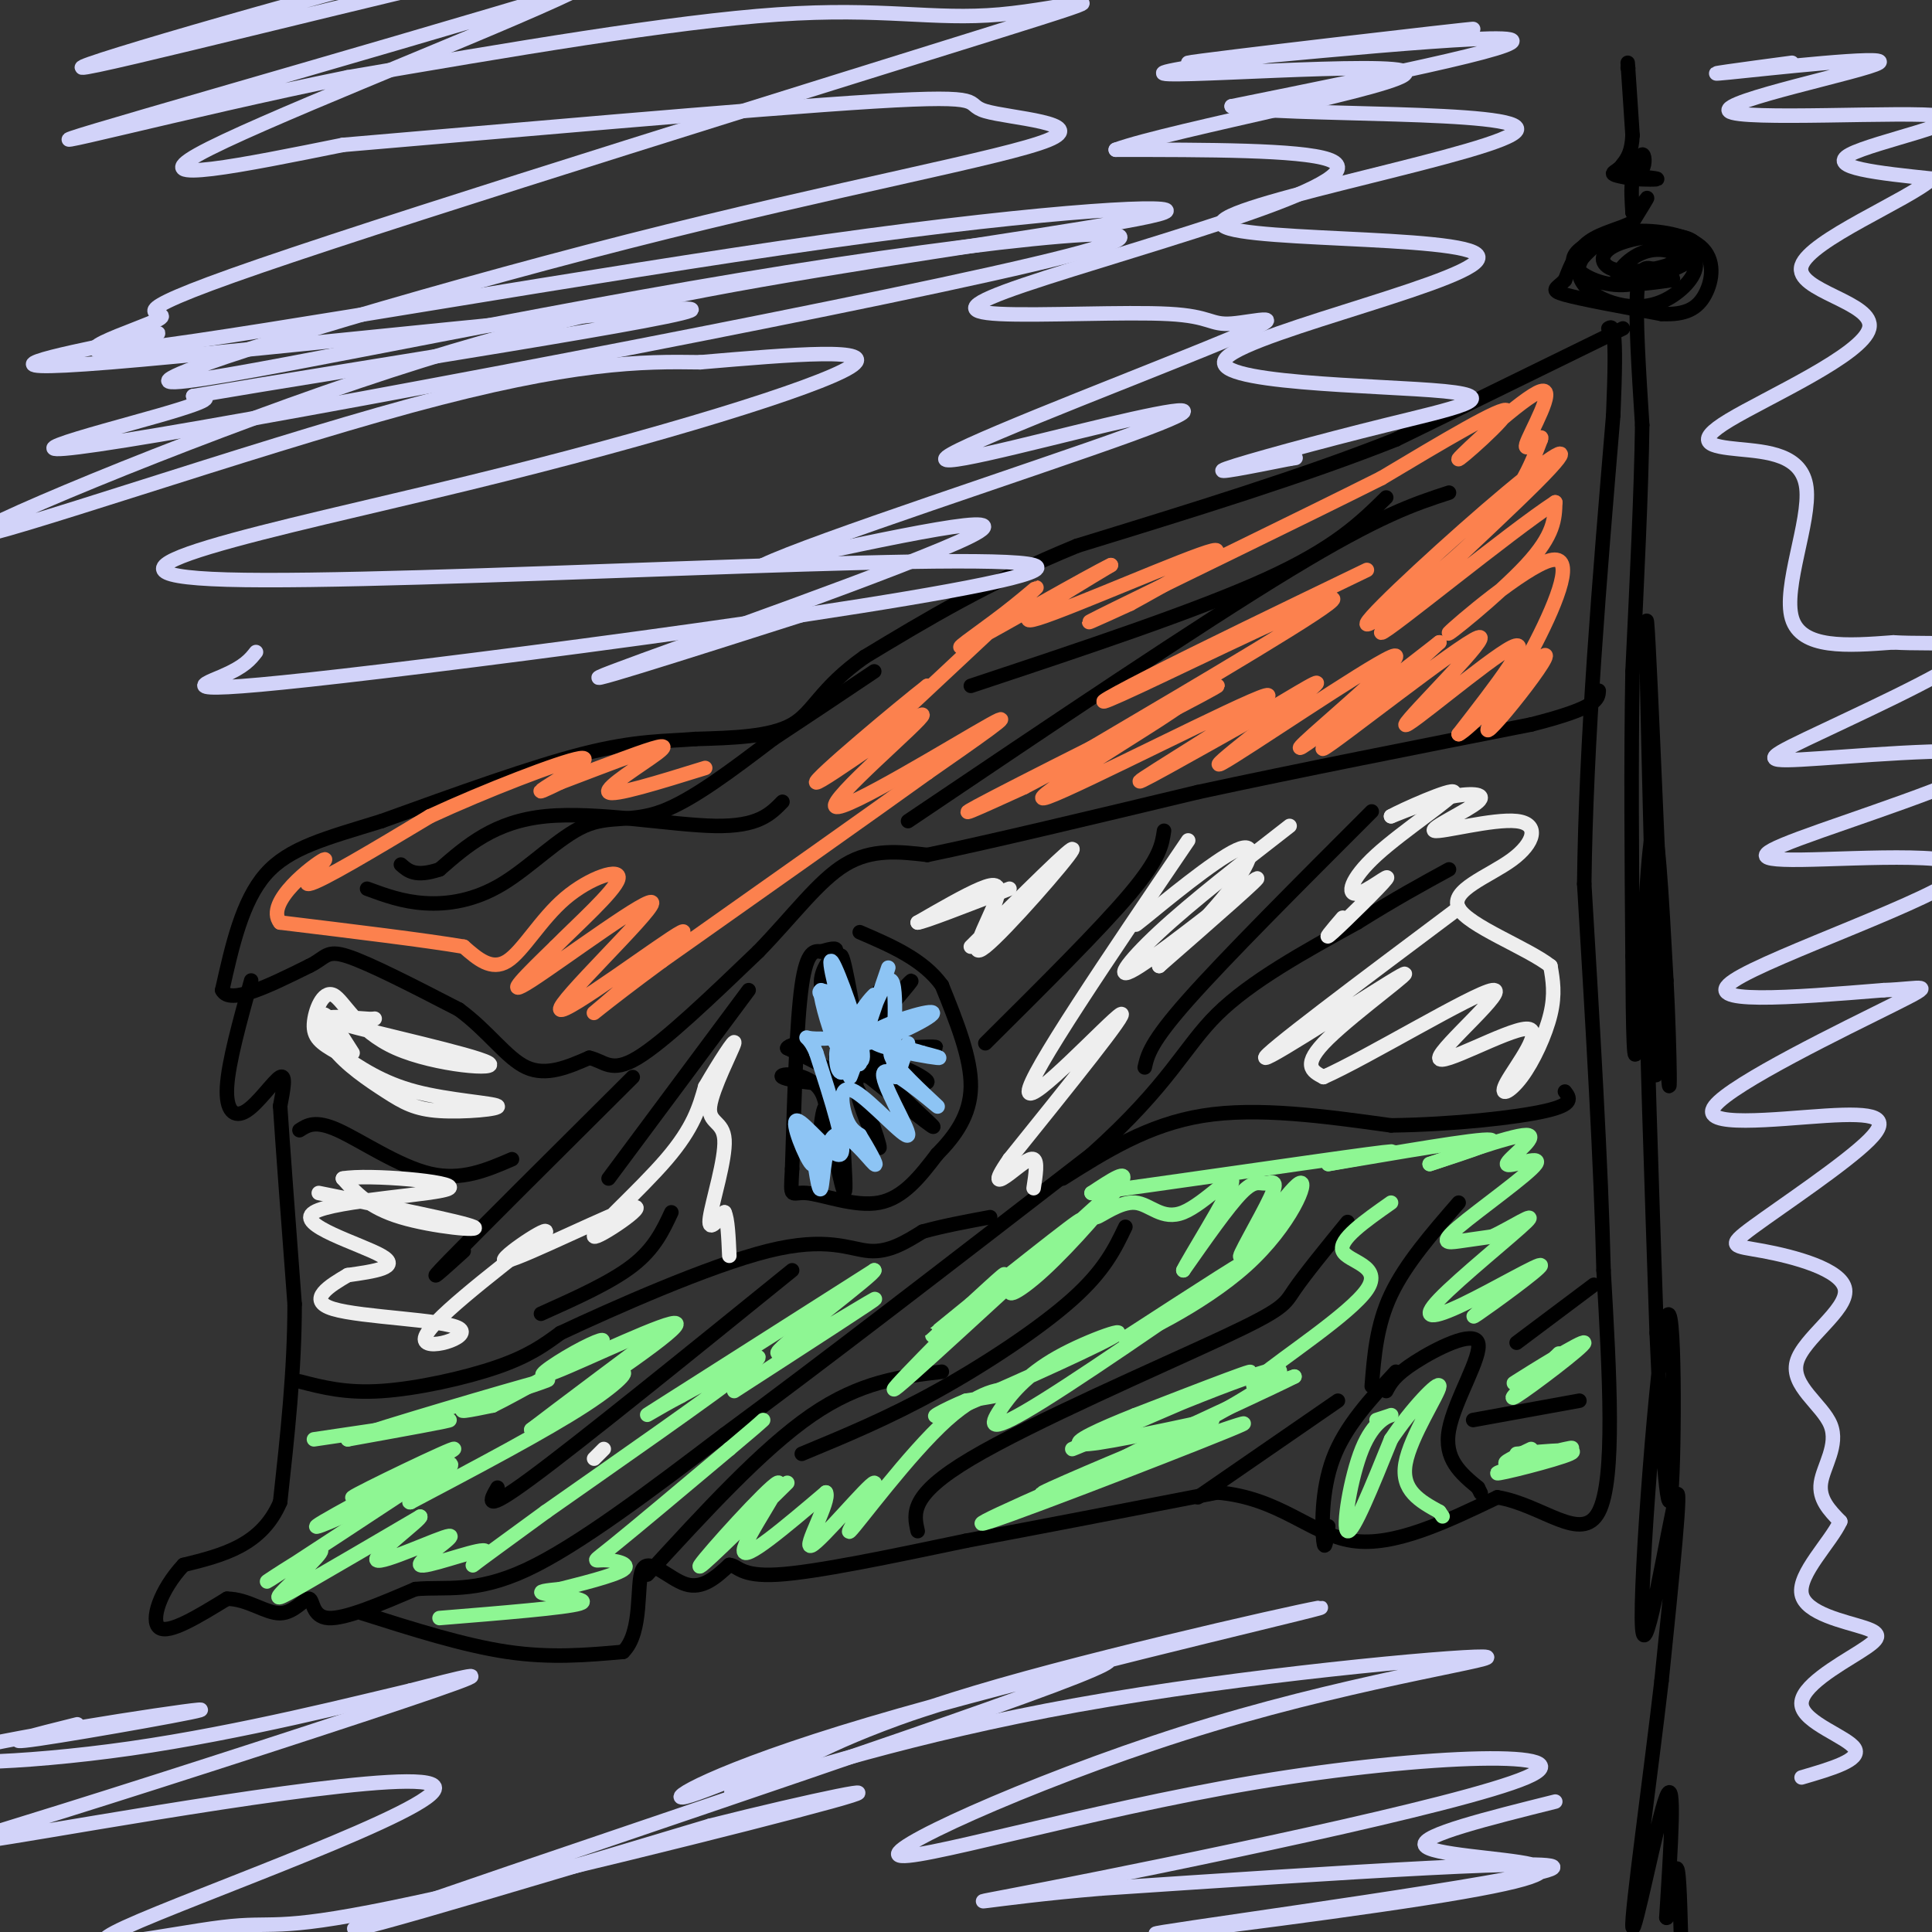 <svg viewBox='0 0 400 400' version='1.1' xmlns='http://www.w3.org/2000/svg' xmlns:xlink='http://www.w3.org/1999/xlink'><rect x="0" y="0" width="400" height="400" fill="#333333" stroke="none"/><g fill='none' stroke='#000000' stroke-width='3' stroke-linecap='round' stroke-linejoin='round'><path d='M337,14c0.000,0.000 0.100,0.100 0.1,0.1'/><path d='M337,13c0.000,0.000 1.000,15.000 1,15'/><path d='M338,28c-0.167,3.500 -1.083,4.750 -2,6'/><path d='M336,34c-0.933,1.333 -2.267,1.667 -2,2c0.267,0.333 2.133,0.667 4,1'/><path d='M338,37c2.214,0.202 5.750,0.208 5,0c-0.750,-0.208 -5.786,-0.631 -7,-1c-1.214,-0.369 1.393,-0.685 4,-1'/><path d='M340,35c0.711,-1.044 0.489,-3.156 0,-3c-0.489,0.156 -1.244,2.578 -2,5'/><path d='M338,37c-0.333,2.000 -0.167,4.500 0,7'/><path d='M338,44c0.800,0.200 2.800,-2.800 3,-3c0.200,-0.200 -1.400,2.400 -3,5'/><path d='M338,46c-2.244,1.311 -6.356,2.089 -9,4c-2.644,1.911 -3.822,4.956 -5,8'/><path d='M324,58c-1.667,1.733 -3.333,2.067 0,3c3.333,0.933 11.667,2.467 20,4'/><path d='M344,65c4.982,0.255 7.439,-1.107 9,-4c1.561,-2.893 2.228,-7.317 -1,-10c-3.228,-2.683 -10.351,-3.624 -15,-3c-4.649,0.624 -6.825,2.812 -9,5'/><path d='M328,53c-1.689,1.902 -1.413,4.159 0,6c1.413,1.841 3.962,3.268 7,4c3.038,0.732 6.565,0.770 10,-1c3.435,-1.770 6.779,-5.349 6,-8c-0.779,-2.651 -5.681,-4.373 -10,-5c-4.319,-0.627 -8.055,-0.158 -11,1c-2.945,1.158 -5.101,3.004 -4,5c1.101,1.996 5.457,4.142 10,4c4.543,-0.142 9.271,-2.571 14,-5'/><path d='M350,54c2.522,-1.942 1.827,-4.295 -2,-5c-3.827,-0.705 -10.786,0.240 -14,2c-3.214,1.760 -2.685,4.336 1,5c3.685,0.664 10.524,-0.585 12,-2c1.476,-1.415 -2.410,-2.996 -6,-2c-3.590,0.996 -6.883,4.570 -6,6c0.883,1.430 5.941,0.715 11,0'/><path d='M346,58c1.274,-0.357 -1.042,-1.250 -3,-2c-1.958,-0.750 -3.560,-1.357 -4,4c-0.440,5.357 0.280,16.679 1,28'/><path d='M340,88c-0.167,13.167 -1.083,32.083 -2,51'/><path d='M338,139c-0.333,18.333 -0.167,38.667 0,59'/><path d='M338,198c0.083,15.833 0.292,25.917 1,17c0.708,-8.917 1.917,-36.833 3,-42c1.083,-5.167 2.042,12.417 3,30'/><path d='M345,203c0.726,13.857 1.042,33.500 0,13c-1.042,-20.500 -3.440,-81.143 -4,-87c-0.560,-5.857 0.720,43.071 2,92'/><path d='M343,221c-0.222,8.133 -1.778,-17.533 -2,-14c-0.222,3.533 0.889,36.267 2,69'/><path d='M343,276c0.936,21.521 2.276,40.822 3,33c0.724,-7.822 0.833,-42.767 -1,-36c-1.833,6.767 -5.609,55.245 -5,64c0.609,8.755 5.603,-22.213 7,-27c1.397,-4.787 -0.801,16.606 -3,38'/><path d='M344,348c-2.238,19.321 -6.333,48.625 -6,51c0.333,2.375 5.095,-22.179 7,-27c1.905,-4.821 0.952,10.089 0,25'/><path d='M345,397c0.400,1.089 1.400,-8.689 2,-10c0.600,-1.311 0.800,5.844 1,13'/><path d='M336,68c0.000,0.000 -47.000,23.000 -47,23'/><path d='M289,91c-18.833,7.500 -42.417,14.750 -66,22'/><path d='M223,113c-18.333,7.500 -31.167,15.250 -44,23'/><path d='M179,136c-9.289,6.556 -10.511,11.444 -15,14c-4.489,2.556 -12.244,2.778 -20,3'/><path d='M144,153c-6.356,0.511 -12.244,0.289 -23,3c-10.756,2.711 -26.378,8.356 -42,14'/><path d='M79,170c-11.467,3.556 -19.133,5.444 -24,11c-4.867,5.556 -6.933,14.778 -9,24'/><path d='M46,205c1.500,3.167 9.750,-0.917 18,-5'/><path d='M64,200c3.556,-1.711 3.444,-3.489 8,-2c4.556,1.489 13.778,6.244 23,11'/><path d='M95,209c6.111,4.467 9.889,10.133 14,12c4.111,1.867 8.556,-0.067 13,-2'/><path d='M122,219c3.133,0.667 4.467,3.333 10,0c5.533,-3.333 15.267,-12.667 25,-22'/><path d='M157,197c7.133,-7.333 12.467,-14.667 18,-18c5.533,-3.333 11.267,-2.667 17,-2'/><path d='M192,177c12.167,-2.500 34.083,-7.750 56,-13'/><path d='M248,164c20.833,-4.500 44.917,-9.250 69,-14'/><path d='M317,150c13.833,-3.500 13.917,-5.250 14,-7'/><path d='M52,203c-2.357,8.488 -4.714,16.976 -5,22c-0.286,5.024 1.500,6.583 4,5c2.500,-1.583 5.714,-6.310 7,-7c1.286,-0.690 0.643,2.655 0,6'/><path d='M58,229c0.500,7.833 1.750,24.417 3,41'/><path d='M61,270c0.000,13.667 -1.500,27.333 -3,41'/><path d='M58,311c-3.833,9.000 -11.917,11.000 -20,13'/><path d='M38,324c-4.844,5.178 -6.956,11.622 -5,13c1.956,1.378 7.978,-2.311 14,-6'/><path d='M47,331c4.300,0.016 8.049,3.056 11,3c2.951,-0.056 5.102,-3.207 6,-3c0.898,0.207 0.542,3.774 4,4c3.458,0.226 10.729,-2.887 18,-6'/><path d='M86,329c6.089,-0.578 12.311,0.978 23,-4c10.689,-4.978 25.844,-16.489 41,-28'/><path d='M150,297c19.500,-14.333 47.750,-36.167 76,-58'/><path d='M226,239c16.311,-14.622 19.089,-22.178 26,-29c6.911,-6.822 17.956,-12.911 29,-19'/><path d='M281,191c8.000,-5.000 13.500,-8.000 19,-11'/><path d='M75,334c10.500,3.333 21.000,6.667 30,8c9.000,1.333 16.500,0.667 24,0'/><path d='M129,342c4.190,-4.071 2.667,-14.250 4,-17c1.333,-2.750 5.524,1.929 9,3c3.476,1.071 6.238,-1.464 9,-4'/><path d='M151,324c1.889,0.133 2.111,2.467 10,2c7.889,-0.467 23.444,-3.733 39,-7'/><path d='M200,319c15.167,-2.833 33.583,-6.417 52,-10'/><path d='M252,309c12.978,1.067 19.422,8.733 28,10c8.578,1.267 19.289,-3.867 30,-9'/><path d='M310,310c9.289,1.489 17.511,9.711 21,3c3.489,-6.711 2.244,-28.356 1,-50'/><path d='M332,263c-0.500,-21.667 -2.250,-50.833 -4,-80'/><path d='M328,183c0.333,-29.500 3.167,-63.250 6,-97'/><path d='M334,86c0.833,-19.167 -0.083,-18.583 -1,-18'/><path d='M62,286c4.800,1.244 9.600,2.489 17,2c7.400,-0.489 17.400,-2.711 24,-5c6.600,-2.289 9.800,-4.644 13,-7'/><path d='M116,276c10.619,-4.976 30.667,-13.917 43,-17c12.333,-3.083 16.952,-0.310 21,0c4.048,0.310 7.524,-1.845 11,-4'/><path d='M191,255c4.167,-1.167 9.083,-2.083 14,-3'/><path d='M220,244c8.833,-5.583 17.667,-11.167 29,-13c11.333,-1.833 25.167,0.083 39,2'/><path d='M288,233c13.000,-0.178 26.000,-1.622 32,-3c6.000,-1.378 5.000,-2.689 4,-4'/><path d='M173,219c1.833,2.000 3.667,4.000 4,4c0.333,0.000 -0.833,-2.000 -2,-4'/><path d='M175,219c-0.711,-6.133 -1.489,-19.467 -1,-21c0.489,-1.533 2.244,8.733 4,19'/><path d='M178,217c2.514,-1.070 6.797,-13.246 6,-14c-0.797,-0.754 -6.676,9.912 -6,11c0.676,1.088 7.907,-7.404 10,-10c2.093,-2.596 -0.954,0.702 -4,4'/><path d='M184,208c-3.250,2.655 -9.375,7.292 -7,9c2.375,1.708 13.250,0.488 16,0c2.750,-0.488 -2.625,-0.244 -8,0'/><path d='M185,217c-3.914,0.308 -9.698,1.077 -7,3c2.698,1.923 13.878,5.000 14,4c0.122,-1.000 -10.813,-6.077 -11,-4c-0.187,2.077 10.375,11.308 12,13c1.625,1.692 -5.688,-4.154 -13,-10'/><path d='M180,223c-2.824,-1.301 -3.384,0.447 -2,5c1.384,4.553 4.711,11.911 4,9c-0.711,-2.911 -5.461,-16.091 -7,-14c-1.539,2.091 0.132,19.455 0,23c-0.132,3.545 -2.066,-6.727 -4,-17'/><path d='M171,229c-1.036,0.365 -1.626,9.777 -1,10c0.626,0.223 2.467,-8.744 0,-13c-2.467,-4.256 -9.241,-3.800 -8,-3c1.241,0.800 10.497,1.943 12,1c1.503,-0.943 -4.749,-3.971 -11,-7'/><path d='M163,217c0.515,-1.268 7.303,-0.938 9,-3c1.697,-2.062 -1.697,-6.517 -2,-10c-0.303,-3.483 2.485,-5.995 3,-7c0.515,-1.005 -1.242,-0.502 -3,0'/><path d='M170,197c-1.267,-0.133 -2.933,-0.467 -4,7c-1.067,7.467 -1.533,22.733 -2,38'/><path d='M164,242c-0.381,6.774 -0.333,4.708 3,5c3.333,0.292 9.952,2.940 15,2c5.048,-0.940 8.524,-5.470 12,-10'/><path d='M194,239c3.689,-3.733 6.911,-8.067 7,-14c0.089,-5.933 -2.956,-13.467 -6,-21'/><path d='M195,204c-3.833,-5.333 -10.417,-8.167 -17,-11'/><path d='M241,172c-0.417,2.833 -0.833,5.667 -7,13c-6.167,7.333 -18.083,19.167 -30,31'/><path d='M284,168c-15.083,15.083 -30.167,30.167 -38,39c-7.833,8.833 -8.417,11.417 -9,14'/><path d='M131,223c-16.083,16.000 -32.167,32.000 -38,38c-5.833,6.000 -1.417,2.000 3,-2'/><path d='M155,205c0.000,0.000 -29.000,39.000 -29,39'/><path d='M139,251c-1.750,3.750 -3.500,7.500 -8,11c-4.500,3.500 -11.750,6.750 -19,10'/><path d='M62,234c1.644,-1.067 3.289,-2.133 8,0c4.711,2.133 12.489,7.467 19,9c6.511,1.533 11.756,-0.733 17,-3'/><path d='M188,170c30.167,-20.333 60.333,-40.667 79,-52c18.667,-11.333 25.833,-13.667 33,-16'/><path d='M201,142c23.333,-7.750 46.667,-15.500 61,-22c14.333,-6.500 19.667,-11.750 25,-17'/><path d='M162,166c-2.511,2.578 -5.022,5.156 -14,5c-8.978,-0.156 -24.422,-3.044 -35,-2c-10.578,1.044 -16.289,6.022 -22,11'/><path d='M91,180c-5.000,1.667 -6.500,0.333 -8,-1'/><path d='M76,184c3.684,1.357 7.368,2.715 12,3c4.632,0.285 10.211,-0.501 16,-4c5.789,-3.499 11.789,-9.711 17,-12c5.211,-2.289 9.632,-0.654 16,-3c6.368,-2.346 14.684,-8.673 23,-15'/><path d='M160,153c7.333,-4.833 14.167,-9.417 21,-14'/><path d='M103,308c-1.583,2.750 -3.167,5.500 7,-2c10.167,-7.500 32.083,-25.250 54,-43'/><path d='M134,326c11.917,-13.000 23.833,-26.000 34,-33c10.167,-7.000 18.583,-8.000 27,-9'/><path d='M166,301c8.956,-3.711 17.911,-7.422 28,-13c10.089,-5.578 21.311,-13.022 28,-19c6.689,-5.978 8.844,-10.489 11,-15'/><path d='M279,253c-4.435,5.440 -8.869,10.881 -11,14c-2.131,3.119 -1.958,3.917 -15,10c-13.042,6.083 -39.298,17.452 -52,25c-12.702,7.548 -11.851,11.274 -11,15'/><path d='M302,249c-5.500,6.333 -11.000,12.667 -14,19c-3.000,6.333 -3.500,12.667 -4,19'/><path d='M287,288c0.851,-1.619 1.702,-3.238 6,-6c4.298,-2.762 12.042,-6.667 13,-4c0.958,2.667 -4.869,11.905 -6,18c-1.131,6.095 2.435,9.048 6,12'/><path d='M306,308c1.000,2.000 0.500,1.000 0,0'/><path d='M289,284c-5.244,5.644 -10.489,11.289 -13,18c-2.511,6.711 -2.289,14.489 -2,17c0.289,2.511 0.644,-0.244 1,-3'/><path d='M277,290c0.000,0.000 -29.000,20.000 -29,20'/><path d='M305,294c0.000,0.000 22.000,-4.000 22,-4'/><path d='M314,278c0.000,0.000 16.000,-12.000 16,-12'/></g>
<g fill='none' stroke='#FC814E' stroke-width='3' stroke-linecap='round' stroke-linejoin='round'><path d='M283,118c-17.292,8.345 -34.583,16.690 -45,22c-10.417,5.310 -13.958,7.583 -2,2c11.958,-5.583 39.417,-19.024 40,-18c0.583,1.024 -25.708,16.512 -52,32'/><path d='M224,156c1.095,0.393 29.833,-14.625 28,-14c-1.833,0.625 -34.238,16.893 -46,23c-11.762,6.107 -2.881,2.054 6,-2'/><path d='M212,163c5.517,-2.819 16.311,-8.867 24,-13c7.689,-4.133 12.273,-6.351 4,-1c-8.273,5.351 -29.403,18.269 -23,16c6.403,-2.269 40.339,-19.726 45,-21c4.661,-1.274 -19.954,13.636 -25,17c-5.046,3.364 9.477,-4.818 24,-13'/><path d='M261,148c7.708,-4.480 14.980,-9.179 10,-5c-4.980,4.179 -22.210,17.236 -18,15c4.210,-2.236 29.860,-19.764 35,-22c5.140,-2.236 -10.232,10.821 -16,16c-5.768,5.179 -1.934,2.480 4,-2c5.934,-4.480 13.967,-10.740 22,-17'/><path d='M298,133c-4.321,4.125 -26.125,22.937 -24,22c2.125,-0.937 28.178,-21.622 32,-23c3.822,-1.378 -14.586,16.552 -15,18c-0.414,1.448 17.168,-13.586 22,-16c4.832,-2.414 -3.084,7.793 -11,18'/><path d='M302,152c1.881,-0.717 12.084,-11.509 16,-15c3.916,-3.491 1.544,0.321 -2,5c-3.544,4.679 -8.260,10.226 -8,9c0.260,-1.226 5.495,-9.226 10,-18c4.505,-8.774 8.280,-18.321 3,-17c-5.280,1.321 -19.614,13.509 -21,15c-1.386,1.491 10.175,-7.717 16,-14c5.825,-6.283 5.912,-9.642 6,-13'/><path d='M322,104c-9.116,5.885 -34.905,27.096 -36,27c-1.095,-0.096 22.505,-21.501 32,-31c9.495,-9.499 4.885,-7.093 -6,2c-10.885,9.093 -28.046,24.871 -29,27c-0.954,2.129 14.299,-9.392 23,-18c8.701,-8.608 10.851,-14.304 13,-20'/><path d='M319,91c0.809,-1.918 -3.670,3.287 -3,1c0.670,-2.287 6.489,-12.067 3,-11c-3.489,1.067 -16.285,12.979 -17,14c-0.715,1.021 10.653,-8.851 10,-10c-0.653,-1.149 -13.326,6.426 -26,14'/><path d='M286,99c-16.400,8.222 -44.400,21.778 -55,27c-10.600,5.222 -3.800,2.111 3,-1'/><path d='M234,125c6.631,-3.607 21.708,-12.125 17,-11c-4.708,1.125 -29.202,11.893 -36,14c-6.798,2.107 4.101,-4.446 15,-11'/><path d='M230,117c-4.486,2.125 -23.202,12.937 -29,16c-5.798,3.063 1.322,-1.622 7,-6c5.678,-4.378 9.913,-8.448 3,-2c-6.913,6.448 -24.975,23.414 -30,28c-5.025,4.586 2.988,-3.207 11,-11'/><path d='M192,142c-5.283,4.068 -23.990,19.736 -23,20c0.990,0.264 21.678,-14.878 22,-14c0.322,0.878 -19.721,17.775 -18,19c1.721,1.225 25.206,-13.221 32,-17c6.794,-3.779 -3.103,3.111 -13,10'/><path d='M192,160c-11.333,8.167 -33.167,23.583 -55,39'/><path d='M137,199c-12.716,9.358 -17.008,13.253 -12,9c5.008,-4.253 19.314,-16.653 16,-15c-3.314,1.653 -24.249,17.361 -25,16c-0.751,-1.361 18.682,-19.789 19,-22c0.318,-2.211 -18.481,11.797 -25,16c-6.519,4.203 -0.760,-1.398 5,-7'/><path d='M115,196c4.222,-4.279 12.276,-11.477 13,-14c0.724,-2.523 -5.882,-0.372 -11,4c-5.118,4.372 -8.748,10.963 -12,13c-3.252,2.037 -6.126,-0.482 -9,-3'/><path d='M96,196c-7.833,-1.333 -22.917,-3.167 -38,-5'/><path d='M58,191c-3.369,-4.179 7.208,-12.125 9,-13c1.792,-0.875 -5.202,5.321 -3,5c2.202,-0.321 13.601,-7.161 25,-14'/><path d='M89,169c11.333,-5.250 27.167,-11.375 31,-12c3.833,-0.625 -4.333,4.250 -7,6c-2.667,1.750 0.167,0.375 3,-1'/><path d='M116,162c3.622,-1.370 11.177,-4.295 16,-6c4.823,-1.705 6.914,-2.190 4,0c-2.914,2.190 -10.833,7.054 -10,8c0.833,0.946 10.416,-2.027 20,-5'/></g>
<g fill='none' stroke='#8EF693' stroke-width='3' stroke-linecap='round' stroke-linejoin='round'><path d='M65,298c13.417,-2.000 26.833,-4.000 28,-4c1.167,0.000 -9.917,2.000 -21,4'/><path d='M72,298c6.679,-2.393 33.875,-10.375 40,-12c6.125,-1.625 -8.821,3.107 -14,5c-5.179,1.893 -0.589,0.946 4,0'/><path d='M102,291c5.421,-2.652 16.972,-9.282 21,-12c4.028,-2.718 0.533,-1.522 -4,1c-4.533,2.522 -10.105,6.371 -4,4c6.105,-2.371 23.887,-10.963 25,-10c1.113,0.963 -14.444,11.482 -30,22'/><path d='M110,296c3.209,-2.507 26.233,-19.774 28,-21c1.767,-1.226 -17.722,13.589 -22,17c-4.278,3.411 6.656,-4.582 11,-7c4.344,-2.418 2.098,0.738 -6,6c-8.098,5.262 -22.049,12.631 -36,20'/><path d='M85,311c-2.074,0.626 10.740,-7.810 8,-8c-2.740,-0.190 -21.033,7.867 -20,7c1.033,-0.867 21.394,-10.656 21,-10c-0.394,0.656 -21.541,11.759 -27,15c-5.459,3.241 4.771,-1.379 15,-6'/><path d='M82,309c4.952,-2.438 9.832,-5.533 3,-1c-6.832,4.533 -25.378,16.695 -29,19c-3.622,2.305 7.679,-5.248 10,-6c2.321,-0.752 -4.337,5.298 -7,8c-2.663,2.702 -1.332,2.058 4,-1c5.332,-3.058 14.666,-8.529 24,-14'/><path d='M87,314c0.604,0.293 -9.885,8.024 -9,9c0.885,0.976 13.146,-4.805 15,-5c1.854,-0.195 -6.699,5.195 -6,6c0.699,0.805 10.650,-2.976 13,-3c2.350,-0.024 -2.900,3.707 -2,3c0.900,-0.707 7.950,-5.854 15,-11'/><path d='M113,313c12.289,-8.644 35.511,-24.756 42,-30c6.489,-5.244 -3.756,0.378 -14,6'/><path d='M141,289c-5.022,2.622 -10.578,6.178 -4,2c6.578,-4.178 25.289,-16.089 44,-28'/><path d='M181,263c0.750,0.393 -19.375,15.375 -20,17c-0.625,1.625 18.250,-10.107 20,-11c1.750,-0.893 -13.625,9.054 -29,19'/><path d='M91,335c13.089,-1.067 26.178,-2.133 29,-3c2.822,-0.867 -4.622,-1.533 -7,-2c-2.378,-0.467 0.311,-0.733 3,-1'/><path d='M116,329c3.606,-0.923 11.121,-2.732 13,-4c1.879,-1.268 -1.879,-1.995 -4,-2c-2.121,-0.005 -2.606,0.713 2,-3c4.606,-3.713 14.303,-11.856 24,-20'/><path d='M151,300c5.167,-4.333 6.083,-5.167 7,-6'/><path d='M163,307c-9.726,9.595 -19.452,19.190 -18,17c1.452,-2.190 14.083,-16.167 16,-17c1.917,-0.833 -6.881,11.476 -7,14c-0.119,2.524 8.440,-4.738 17,-12'/><path d='M171,309c1.010,1.679 -4.965,11.878 -3,11c1.965,-0.878 11.869,-12.832 13,-13c1.131,-0.168 -6.511,11.450 -5,10c1.511,-1.450 12.176,-15.967 20,-23c7.824,-7.033 12.807,-6.581 13,-6c0.193,0.581 -4.403,1.290 -9,2'/><path d='M200,290c-4.205,1.697 -10.216,4.940 -3,2c7.216,-2.940 27.661,-12.062 33,-15c5.339,-2.938 -4.429,0.307 -11,4c-6.571,3.693 -9.947,7.835 -12,11c-2.053,3.165 -2.784,5.352 9,-2c11.784,-7.352 36.081,-24.243 41,-28c4.919,-3.757 -9.541,5.622 -24,15'/><path d='M233,277c1.060,0.248 15.711,-6.633 25,-15c9.289,-8.367 13.215,-18.222 11,-17c-2.215,1.222 -10.571,13.521 -12,15c-1.429,1.479 4.071,-7.861 6,-12c1.929,-4.139 0.289,-3.076 -1,-3c-1.289,0.076 -2.225,-0.835 -5,2c-2.775,2.835 -7.387,9.418 -12,16'/><path d='M245,263c0.890,-2.015 9.114,-15.054 10,-18c0.886,-2.946 -5.567,4.200 -10,6c-4.433,1.800 -6.847,-1.746 -10,-2c-3.153,-0.254 -7.044,2.785 -8,3c-0.956,0.215 1.022,-2.392 3,-5'/><path d='M230,247c-10.667,9.500 -38.833,35.750 -44,40c-5.167,4.250 12.667,-13.500 19,-20c6.333,-6.500 1.167,-1.750 -4,3'/><path d='M201,270c-3.874,3.115 -11.560,9.401 -6,5c5.560,-4.401 24.366,-19.489 28,-22c3.634,-2.511 -7.902,7.554 -12,12c-4.098,4.446 -0.757,3.274 5,-2c5.757,-5.274 13.931,-14.650 16,-18c2.069,-3.350 -1.965,-0.675 -6,2'/><path d='M226,247c12.089,-1.556 45.311,-6.444 57,-8c11.689,-1.556 1.844,0.222 -8,2'/><path d='M275,241c6.356,-1.022 26.244,-4.578 32,-5c5.756,-0.422 -2.622,2.289 -11,5'/><path d='M296,241c3.237,-1.003 16.828,-6.009 20,-6c3.172,0.009 -4.075,5.033 -4,6c0.075,0.967 7.474,-2.122 6,0c-1.474,2.122 -11.820,9.456 -16,13c-4.180,3.544 -2.194,3.298 0,3c2.194,-0.298 4.597,-0.649 7,-1'/><path d='M309,256c3.756,-1.742 9.647,-5.595 7,-3c-2.647,2.595 -13.831,11.640 -18,16c-4.169,4.360 -1.324,4.035 5,1c6.324,-3.035 16.126,-8.779 16,-8c-0.126,0.779 -10.179,8.080 -13,10c-2.821,1.920 1.589,-1.540 6,-5'/><path d='M288,249c-5.488,3.857 -10.976,7.714 -10,10c0.976,2.286 8.417,3.000 5,8c-3.417,5.000 -17.690,14.286 -22,18c-4.310,3.714 1.345,1.857 7,0'/><path d='M268,285c-9.820,4.935 -37.869,17.271 -37,18c0.869,0.729 30.657,-10.150 26,-8c-4.657,2.150 -43.759,17.329 -52,20c-8.241,2.671 14.380,-7.164 37,-17'/><path d='M242,298c-1.352,0.290 -23.234,9.514 -26,11c-2.766,1.486 13.582,-4.768 28,-12c14.418,-7.232 26.906,-15.444 18,-13c-8.906,2.444 -39.205,15.543 -40,16c-0.795,0.457 27.916,-11.726 35,-15c7.084,-3.274 -7.458,2.363 -22,8'/><path d='M235,293c-7.067,2.800 -13.733,5.800 -11,6c2.733,0.200 14.867,-2.400 27,-5'/><path d='M285,294c1.804,-0.595 3.607,-1.190 3,-1c-0.607,0.190 -3.625,1.167 -6,7c-2.375,5.833 -4.107,16.524 -3,17c1.107,0.476 5.054,-9.262 9,-19'/><path d='M288,298c4.155,-6.262 10.042,-12.417 10,-11c-0.042,1.417 -6.012,10.405 -7,16c-0.988,5.595 3.006,7.798 7,10'/><path d='M298,313c1.167,1.667 0.583,0.833 0,0'/><path d='M314,301c6.869,-0.619 13.738,-1.238 11,0c-2.738,1.238 -15.083,4.333 -15,4c0.083,-0.333 12.595,-4.095 15,-5c2.405,-0.905 -5.298,1.048 -13,3'/><path d='M312,303c-1.333,0.000 1.833,-1.500 5,-3'/><path d='M324,280c-6.274,3.815 -12.548,7.631 -10,6c2.548,-1.631 13.917,-8.708 14,-8c0.083,0.708 -11.119,9.202 -14,11c-2.881,1.798 2.560,-3.101 8,-8'/><path d='M322,281c1.333,-1.333 0.667,-0.667 0,0'/></g>
<g fill='none' stroke='#EEEEEE' stroke-width='3' stroke-linecap='round' stroke-linejoin='round'><path d='M125,300c0.000,0.000 -2.000,2.000 -2,2'/><path d='M66,247c14.911,3.000 29.822,6.000 32,7c2.178,1.000 -8.378,-0.000 -15,-2c-6.622,-2.000 -9.311,-5.000 -12,-8'/><path d='M71,244c5.069,-0.957 23.740,0.651 22,2c-1.740,1.349 -23.892,2.440 -28,5c-4.108,2.560 9.826,6.589 14,9c4.174,2.411 -1.413,3.206 -7,4'/><path d='M72,264c-3.530,2.064 -8.853,5.223 -3,7c5.853,1.777 22.884,2.171 26,4c3.116,1.829 -7.681,5.094 -7,2c0.681,-3.094 12.841,-12.547 25,-22'/><path d='M113,255c0.291,-1.224 -11.483,6.716 -8,6c3.483,-0.716 22.222,-10.089 26,-11c3.778,-0.911 -7.406,6.639 -8,6c-0.594,-0.639 9.402,-9.468 15,-16c5.598,-6.532 6.799,-10.766 8,-15'/><path d='M146,225c2.964,-5.103 6.374,-10.362 6,-9c-0.374,1.362 -4.533,9.344 -5,13c-0.467,3.656 2.759,2.984 3,7c0.241,4.016 -2.503,12.719 -3,16c-0.497,3.281 1.251,1.141 3,-1'/><path d='M150,251c0.667,1.333 0.833,5.167 1,9'/><path d='M201,196c10.978,-10.955 21.955,-21.911 21,-20c-0.955,1.911 -13.844,16.687 -18,20c-4.156,3.313 0.419,-4.839 2,-9c1.581,-4.161 0.166,-4.332 -3,-3c-3.166,1.332 -8.083,4.166 -13,7'/><path d='M190,191c1.000,0.000 10.000,-3.500 19,-7'/><path d='M246,174c-16.556,24.400 -33.111,48.800 -33,52c0.111,3.200 16.889,-14.800 19,-16c2.111,-1.200 -10.444,14.400 -23,30'/><path d='M209,240c-3.857,5.571 -2.000,4.500 0,3c2.000,-1.500 4.143,-3.429 5,-3c0.857,0.429 0.429,3.214 0,6'/><path d='M302,188c-20.512,15.363 -41.024,30.726 -40,31c1.024,0.274 23.583,-14.542 28,-17c4.417,-2.458 -9.310,7.440 -15,13c-5.690,5.560 -3.345,6.780 -1,8'/><path d='M274,223c8.752,-3.832 31.132,-17.413 35,-18c3.868,-0.587 -10.777,11.820 -11,14c-0.223,2.180 13.976,-5.866 18,-6c4.024,-0.134 -2.128,7.645 -4,11c-1.872,3.355 0.534,2.288 3,-1c2.466,-3.288 4.990,-8.797 6,-13c1.010,-4.203 0.505,-7.102 0,-10'/><path d='M321,200c-4.869,-3.803 -17.042,-8.312 -19,-12c-1.958,-3.688 6.298,-6.557 11,-10c4.702,-3.443 5.848,-7.461 1,-8c-4.848,-0.539 -15.691,2.402 -17,2c-1.309,-0.402 6.917,-4.147 9,-6c2.083,-1.853 -1.976,-1.815 -6,-1c-4.024,0.815 -8.012,2.408 -12,4'/><path d='M288,169c1.955,-1.146 12.842,-6.012 13,-5c0.158,1.012 -10.413,7.901 -16,13c-5.587,5.099 -6.188,8.408 -4,8c2.188,-0.408 7.166,-4.533 6,-3c-1.166,1.533 -8.476,8.724 -11,11c-2.524,2.276 -0.262,-0.362 2,-3'/><path d='M267,171c-10.125,7.863 -20.250,15.726 -27,22c-6.750,6.274 -10.125,10.958 -4,7c6.125,-3.958 21.750,-16.560 24,-18c2.250,-1.440 -8.875,8.280 -20,18'/><path d='M240,200c-0.354,0.163 8.761,-8.431 14,-15c5.239,-6.569 6.603,-11.115 2,-9c-4.603,2.115 -15.172,10.890 -19,14c-3.828,3.110 -0.914,0.555 2,-2'/><path d='M73,218c-2.484,-3.935 -4.968,-7.869 -6,-8c-1.032,-0.131 -0.612,3.543 2,7c2.612,3.457 7.415,6.697 11,9c3.585,2.303 5.951,3.669 11,4c5.049,0.331 12.783,-0.372 12,-1c-0.783,-0.628 -10.081,-1.179 -17,-3c-6.919,-1.821 -11.460,-4.910 -16,-8'/><path d='M70,218c-3.757,-2.076 -5.151,-3.265 -5,-6c0.151,-2.735 1.847,-7.018 4,-6c2.153,1.018 4.763,7.335 13,11c8.237,3.665 22.102,4.679 19,3c-3.102,-1.679 -23.172,-6.051 -30,-8c-6.828,-1.949 -0.414,-1.474 6,-1'/><path d='M77,211c1.000,-0.167 0.500,-0.083 0,0'/></g>
<g fill='none' stroke='#D2D3F9' stroke-width='3' stroke-linecap='round' stroke-linejoin='round'><path d='M167,127c-26.067,8.311 -52.133,16.622 -40,12c12.133,-4.622 62.467,-22.178 74,-28c11.533,-5.822 -15.733,0.089 -43,6'/><path d='M158,117c10.093,-4.867 56.826,-20.033 76,-27c19.174,-6.967 10.787,-5.735 -5,-2c-15.787,3.735 -38.976,9.974 -32,6c6.976,-3.974 44.116,-18.161 58,-24c13.884,-5.839 4.513,-3.330 0,-3c-4.513,0.330 -4.167,-1.519 -13,-2c-8.833,-0.481 -26.845,0.407 -35,0c-8.155,-0.407 -6.454,-2.109 5,-6c11.454,-3.891 32.661,-9.971 47,-15c14.339,-5.029 21.811,-9.008 16,-11c-5.811,-1.992 -24.906,-1.996 -44,-2'/><path d='M231,31c11.202,-4.119 61.207,-13.417 60,-16c-1.207,-2.583 -53.627,1.548 -50,0c3.627,-1.548 63.302,-8.776 64,-9c0.698,-0.224 -57.581,6.555 -59,7c-1.419,0.445 54.023,-5.444 65,-5c10.977,0.444 -22.512,7.222 -56,14'/><path d='M255,22c9.544,2.174 61.404,0.610 59,5c-2.404,4.390 -59.072,14.734 -61,19c-1.928,4.266 50.884,2.452 53,7c2.116,4.548 -46.463,15.456 -52,21c-5.537,5.544 31.970,5.723 45,7c13.030,1.277 1.585,3.651 -12,7c-13.585,3.349 -29.310,7.671 -33,9c-3.690,1.329 4.655,-0.336 13,-2'/><path d='M267,95c2.167,-0.333 1.083,-0.167 0,0'/><path d='M371,13c-10.351,1.382 -20.702,2.764 -13,2c7.702,-0.764 33.456,-3.674 31,-2c-2.456,1.674 -33.122,7.933 -31,10c2.122,2.067 37.033,-0.059 44,1c6.967,1.059 -14.009,5.303 -19,8c-4.991,2.697 6.005,3.849 17,5'/><path d='M400,37c-4.797,4.346 -25.289,12.710 -27,18c-1.711,5.290 15.360,7.506 14,13c-1.360,5.494 -21.152,14.265 -29,19c-7.848,4.735 -3.753,5.434 2,6c5.753,0.566 13.164,0.998 14,8c0.836,7.002 -4.904,20.572 -3,27c1.904,6.428 11.452,5.714 21,5'/><path d='M392,133c8.504,0.502 19.264,-0.744 15,3c-4.264,3.744 -23.552,12.478 -33,17c-9.448,4.522 -9.056,4.834 3,4c12.056,-0.834 35.774,-2.813 36,0c0.226,2.813 -23.042,10.417 -36,15c-12.958,4.583 -15.607,6.146 -4,6c11.607,-0.146 37.471,-2.001 33,3c-4.471,5.001 -39.277,16.857 -47,22c-7.723,5.143 11.639,3.571 31,2'/><path d='M390,205c7.802,-0.255 11.807,-1.893 2,3c-9.807,4.893 -33.427,16.315 -37,21c-3.573,4.685 12.901,2.632 23,2c10.099,-0.632 13.822,0.157 9,5c-4.822,4.843 -18.190,13.742 -24,18c-5.810,4.258 -4.062,3.876 2,5c6.062,1.124 16.436,3.754 17,8c0.564,4.246 -8.684,10.107 -10,15c-1.316,4.893 5.300,8.817 7,13c1.700,4.183 -1.514,8.624 -2,12c-0.486,3.376 1.757,5.688 4,8'/><path d='M381,315c-1.931,4.253 -8.759,10.884 -8,15c0.759,4.116 9.104,5.716 13,7c3.896,1.284 3.343,2.251 -1,5c-4.343,2.749 -12.477,7.278 -12,11c0.477,3.722 9.565,6.635 11,9c1.435,2.365 -4.782,4.183 -11,6'/><path d='M322,373c-13.921,3.477 -27.843,6.954 -27,9c0.843,2.046 16.450,2.662 22,4c5.550,1.338 1.044,3.400 -22,7c-23.044,3.600 -64.627,8.738 -54,7c10.627,-1.738 73.465,-10.354 80,-13c6.535,-2.646 -43.232,0.677 -93,4'/><path d='M228,391c-23.422,1.939 -35.478,4.786 -11,0c24.478,-4.786 85.489,-17.205 99,-23c13.511,-5.795 -20.479,-4.965 -56,1c-35.521,5.965 -72.573,17.065 -74,15c-1.427,-2.065 32.769,-17.294 65,-27c32.231,-9.706 62.495,-13.890 56,-14c-6.495,-0.110 -49.749,3.855 -84,10c-34.251,6.145 -59.500,14.470 -68,17c-8.500,2.530 -0.250,-0.735 8,-4'/><path d='M163,366c5.887,-3.188 16.606,-9.160 44,-17c27.394,-7.840 71.464,-17.550 66,-16c-5.464,1.550 -60.460,14.358 -93,24c-32.540,9.642 -42.623,16.117 -38,15c4.623,-1.117 23.950,-9.825 49,-18c25.050,-8.175 55.821,-15.816 27,-5c-28.821,10.816 -117.235,40.090 -139,48c-21.765,7.910 23.117,-5.545 68,-19'/><path d='M147,378c21.321,-5.378 40.624,-9.324 25,-5c-15.624,4.324 -66.174,16.919 -91,22c-24.826,5.081 -23.927,2.648 -35,4c-11.073,1.352 -34.120,6.487 -20,0c14.120,-6.487 65.405,-24.597 64,-29c-1.405,-4.403 -55.500,4.902 -80,9c-24.500,4.098 -19.404,2.988 3,-4c22.404,-6.988 62.115,-19.854 77,-25c14.885,-5.146 4.942,-2.573 -5,0'/><path d='M85,350c-10.689,2.483 -34.911,8.690 -58,12c-23.089,3.310 -45.044,3.722 -37,1c8.044,-2.722 46.089,-8.579 51,-9c4.911,-0.421 -23.311,4.594 -33,6c-9.689,1.406 -0.844,-0.797 8,-3'/><path d='M53,135c-1.181,1.505 -2.363,3.009 -7,5c-4.637,1.991 -12.730,4.468 33,-1c45.730,-5.468 145.281,-18.879 135,-22c-10.281,-3.121 -130.395,4.050 -167,3c-36.605,-1.050 10.299,-10.321 50,-20c39.701,-9.679 72.200,-19.765 79,-24c6.800,-4.235 -12.100,-2.617 -31,-1'/><path d='M145,75c-11.959,-0.189 -26.356,-0.161 -60,9c-33.644,9.161 -86.536,27.456 -90,27c-3.464,-0.456 42.499,-19.662 79,-32c36.501,-12.338 63.539,-17.808 95,-23c31.461,-5.192 67.344,-10.106 72,-12c4.656,-1.894 -21.916,-0.769 -70,6c-48.084,6.769 -117.679,19.181 -141,22c-23.321,2.819 -0.369,-3.955 3,-6c3.369,-2.045 -12.846,0.640 21,-11c33.846,-11.640 117.753,-37.605 151,-48c33.247,-10.395 15.836,-5.222 2,-4c-13.836,1.222 -24.096,-1.508 -46,0c-21.904,1.508 -55.452,7.254 -89,13'/><path d='M72,16c-33.486,6.771 -72.702,17.200 -52,11c20.702,-6.200 101.321,-29.028 131,-39c29.679,-9.972 8.417,-7.087 -32,2c-40.417,9.087 -99.990,24.376 -102,24c-2.010,-0.376 53.544,-16.416 81,-23c27.456,-6.584 26.813,-3.713 29,-2c2.187,1.713 7.204,2.269 -12,11c-19.204,8.731 -62.630,25.637 -74,32c-11.370,6.363 9.315,2.181 30,-2'/><path d='M71,30c28.612,-2.424 85.143,-7.484 110,-9c24.857,-1.516 18.039,0.512 23,2c4.961,1.488 21.702,2.435 13,6c-8.702,3.565 -42.848,9.749 -87,21c-44.152,11.251 -98.309,27.568 -95,29c3.309,1.432 64.083,-12.022 118,-21c53.917,-8.978 100.978,-13.479 68,-5c-32.978,8.479 -145.994,29.937 -188,37c-42.006,7.063 -13.002,-0.268 0,-4c13.002,-3.732 10.001,-3.866 7,-4'/><path d='M40,82c31.673,-5.419 107.356,-16.968 103,-18c-4.356,-1.032 -88.750,8.453 -120,11c-31.250,2.547 -9.357,-1.844 1,-4c10.357,-2.156 9.179,-2.078 8,-2'/></g>
<g fill='none' stroke='#8DC4F4' stroke-width='3' stroke-linecap='round' stroke-linejoin='round'><path d='M174,218c2.113,1.518 4.226,3.037 4,2c-0.226,-1.037 -2.793,-4.628 -4,-4c-1.207,0.628 -1.056,5.477 0,6c1.056,0.523 3.016,-3.279 3,-5c-0.016,-1.721 -2.008,-1.360 -4,-1'/><path d='M173,216c-1.599,-3.316 -3.596,-11.105 -3,-11c0.596,0.105 3.787,8.103 6,12c2.213,3.897 3.449,3.694 2,-2c-1.449,-5.694 -5.582,-16.879 -6,-16c-0.418,0.879 2.881,13.823 5,17c2.119,3.177 3.060,-3.411 4,-10'/><path d='M181,206c-1.434,1.116 -7.018,8.906 -4,10c3.018,1.094 14.637,-4.508 16,-6c1.363,-1.492 -7.532,1.126 -11,3c-3.468,1.874 -1.511,3.005 2,4c3.511,0.995 8.574,1.856 10,2c1.426,0.144 -0.787,-0.428 -3,-1'/><path d='M191,218c-1.410,-0.445 -3.433,-1.058 -5,-1c-1.567,0.058 -2.676,0.785 0,4c2.676,3.215 9.139,8.916 8,8c-1.139,-0.916 -9.880,-8.450 -11,-7c-1.120,1.450 5.380,11.883 5,13c-0.380,1.117 -7.641,-7.084 -11,-9c-3.359,-1.916 -2.817,2.453 -2,5c0.817,2.547 1.908,3.274 3,4'/><path d='M178,235c1.587,2.549 4.054,6.920 3,6c-1.054,-0.920 -5.630,-7.132 -8,-6c-2.370,1.132 -2.534,9.609 -3,11c-0.466,1.391 -1.233,-4.305 -2,-10'/><path d='M168,236c0.032,0.309 1.112,6.083 0,5c-1.112,-1.083 -4.415,-9.022 -3,-9c1.415,0.022 7.547,8.006 9,7c1.453,-1.006 -1.774,-11.003 -5,-21'/><path d='M169,218c-1.593,-3.919 -3.077,-3.215 -1,-3c2.077,0.215 7.713,-0.057 8,-2c0.287,-1.943 -4.775,-5.555 -6,-7c-1.225,-1.445 1.388,-0.722 4,0'/><path d='M182,206c1.455,-4.290 2.909,-8.581 1,-3c-1.909,5.581 -7.182,21.032 -7,20c0.182,-1.032 5.818,-18.547 8,-20c2.182,-1.453 0.909,13.156 1,18c0.091,4.844 1.545,-0.078 3,-5'/></g>
</svg>
